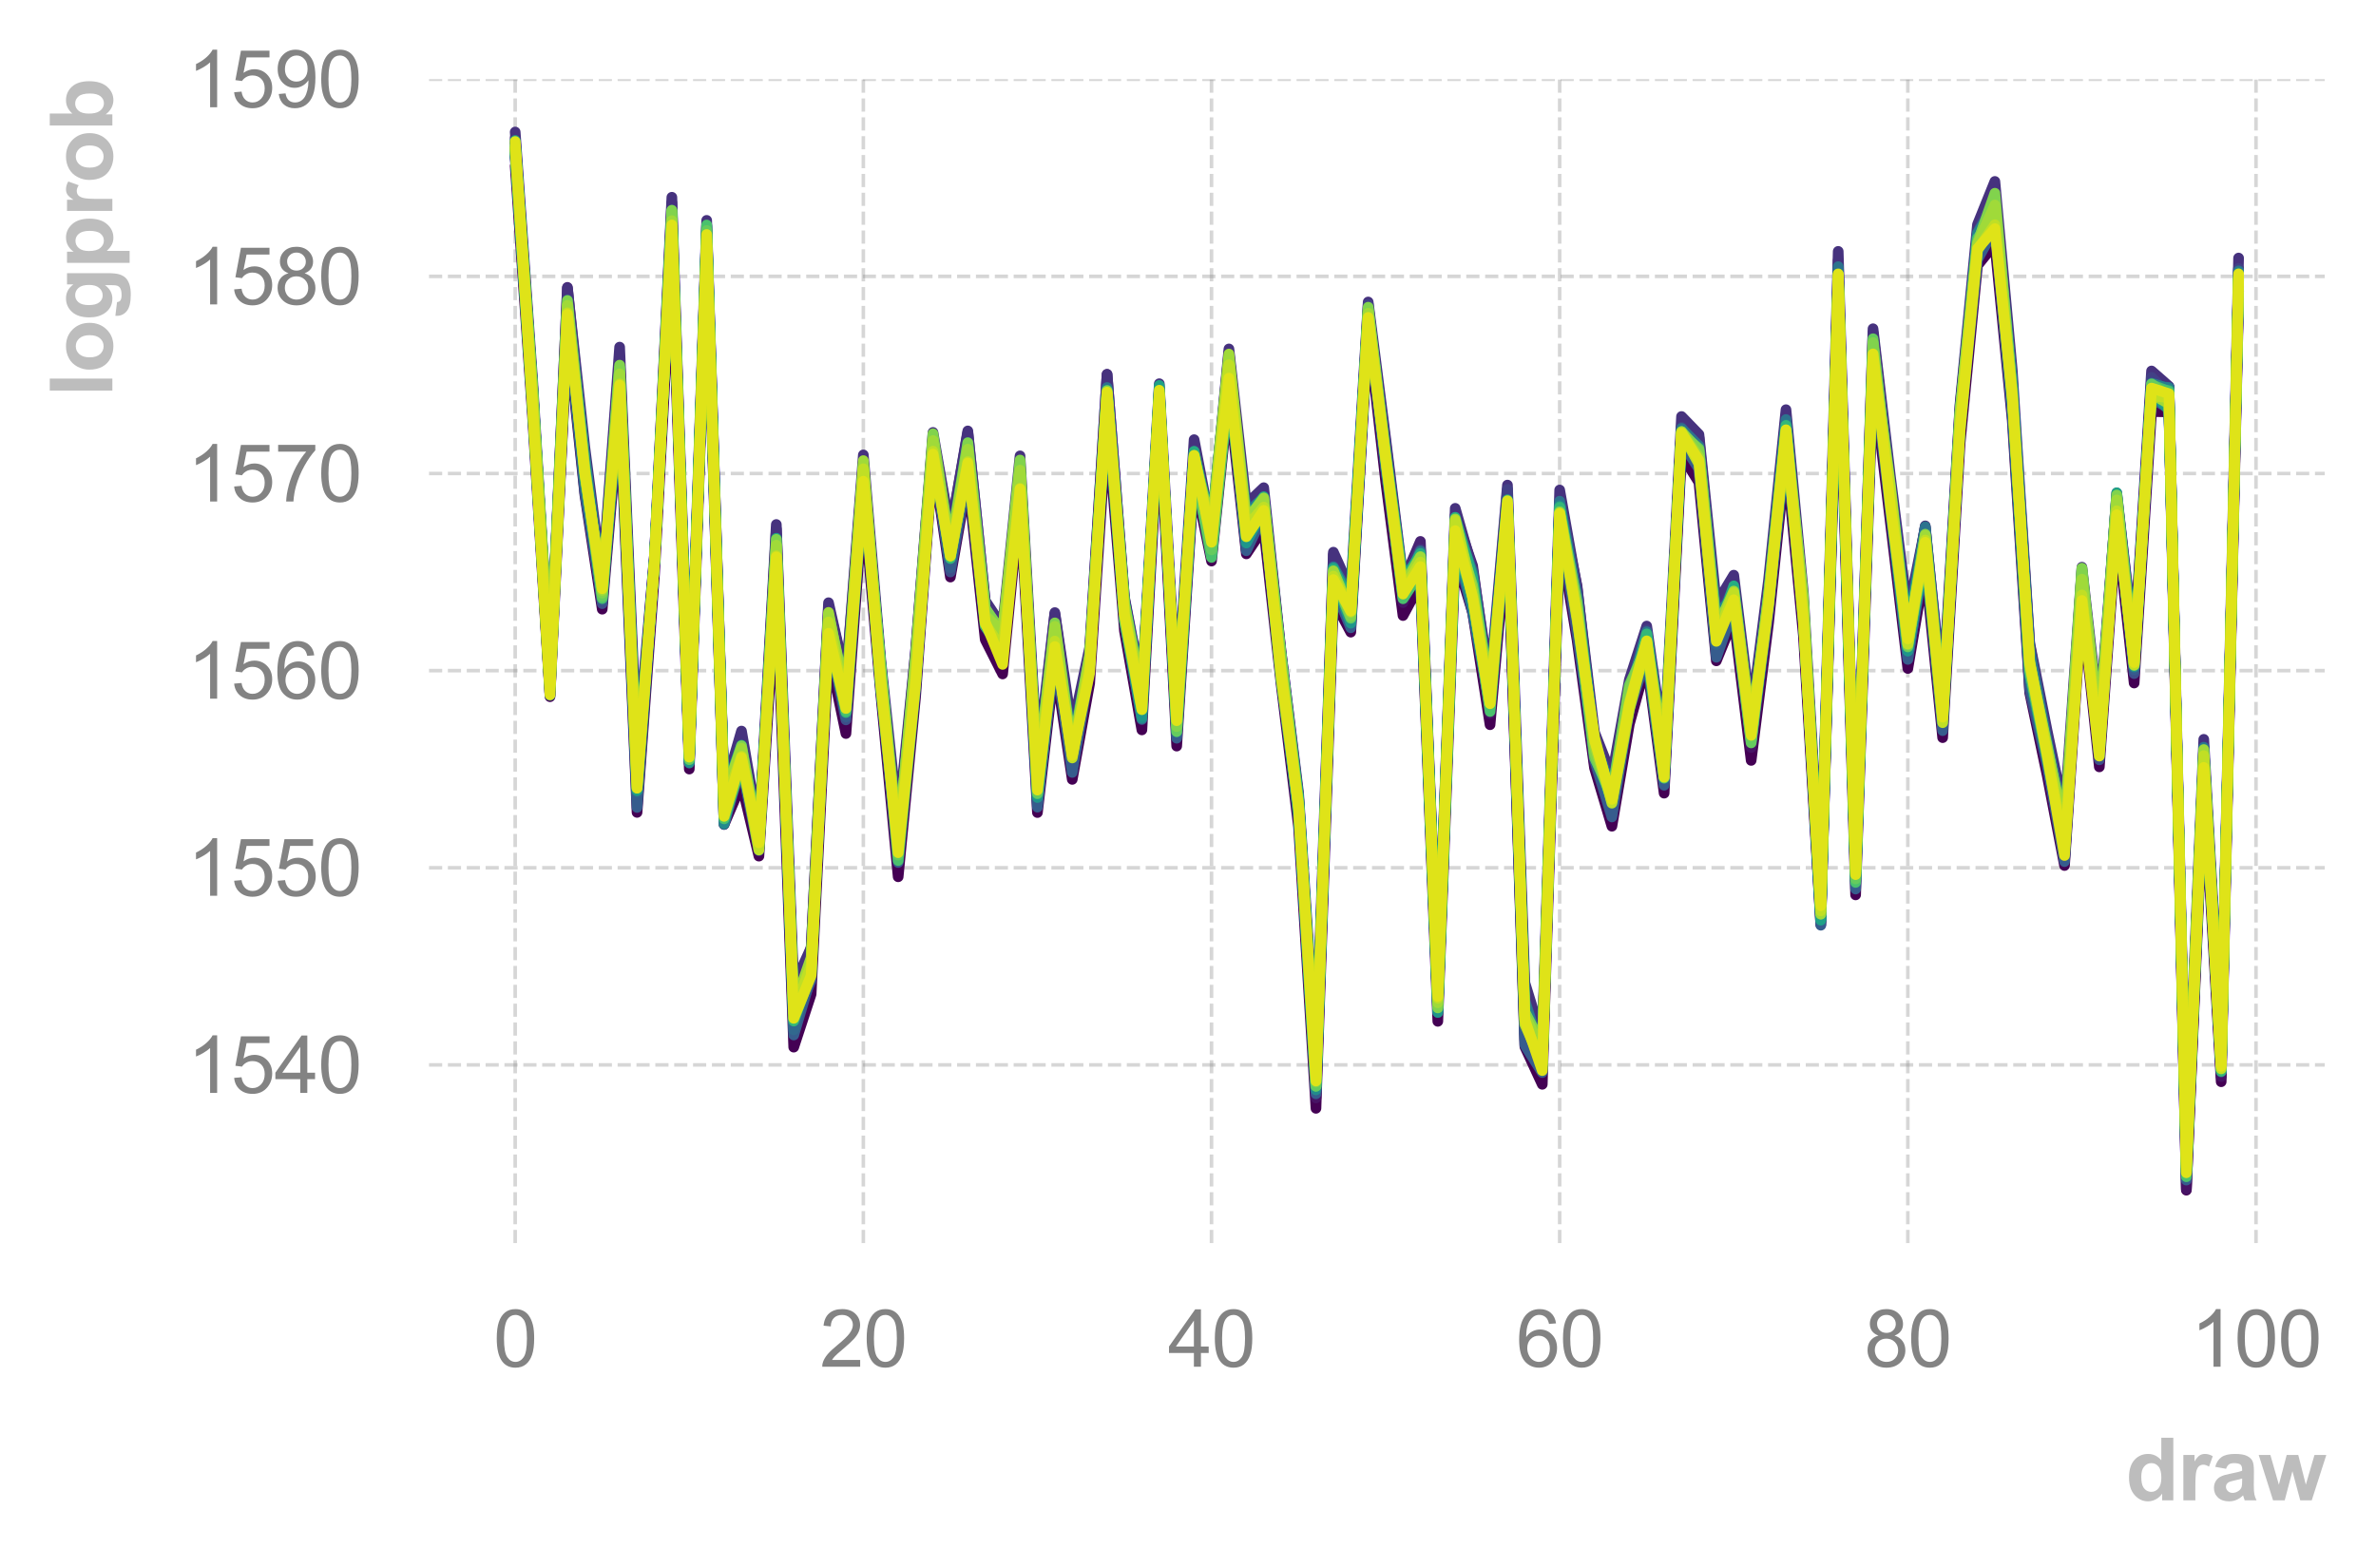 <?xml version="1.0" encoding="utf-8" standalone="no"?>
<!DOCTYPE svg PUBLIC "-//W3C//DTD SVG 1.1//EN"
  "http://www.w3.org/Graphics/SVG/1.1/DTD/svg11.dtd">
<svg xmlns:xlink="http://www.w3.org/1999/xlink" width="333.859pt" height="220.403pt" viewBox="0 0 333.859 220.403" xmlns="http://www.w3.org/2000/svg" version="1.1">
 <defs>
  <style type="text/css">*{stroke-linejoin: round; stroke-linecap: butt}</style>
 </defs>
 <g id="figure_1">
  <g id="patch_1">
   <path d="M 0 220.403 
L 333.859 220.403 
L 333.859 0 
L 0 0 
L 0 220.403 
z
" style="fill: none"/>
  </g>
  <g id="axes_1">
   <g id="patch_2">
    <path d="M 60.283 174.686 
L 326.659 174.686 
L 326.659 11.118 
L 60.283 11.118 
L 60.283 174.686 
z
" style="fill: none"/>
   </g>
   <g id="matplotlib.axis_1">
    <g id="xtick_1">
     <g id="line2d_1">
      <path d="M 72.391 174.686 
L 72.391 11.118 
" clip-path="url(#p8a587a10ed)" style="fill: none; stroke-dasharray: 1.85,0.8; stroke-dashoffset: 0; stroke: #838383; stroke-opacity: 0.33; stroke-width: 0.5"/>
     </g>
     <g id="text_1">
      <!-- 0 -->
      <g style="fill: #838383" transform="translate(69.333 192.059) scale(0.11 -0.11)">
       <defs>
        <path id="ArialMT-30" d="M 266 2259 
Q 266 3072 433 3567 
Q 600 4063 929 4331 
Q 1259 4600 1759 4600 
Q 2128 4600 2406 4451 
Q 2684 4303 2865 4023 
Q 3047 3744 3150 3342 
Q 3253 2941 3253 2259 
Q 3253 1453 3087 958 
Q 2922 463 2592 192 
Q 2263 -78 1759 -78 
Q 1097 -78 719 397 
Q 266 969 266 2259 
z
M 844 2259 
Q 844 1131 1108 757 
Q 1372 384 1759 384 
Q 2147 384 2411 759 
Q 2675 1134 2675 2259 
Q 2675 3391 2411 3762 
Q 2147 4134 1753 4134 
Q 1366 4134 1134 3806 
Q 844 3388 844 2259 
z
" transform="scale(0.016)"/>
       </defs>
       <use xlink:href="#ArialMT-30"/>
      </g>
     </g>
    </g>
    <g id="xtick_2">
     <g id="line2d_2">
      <path d="M 121.312 174.686 
L 121.312 11.118 
" clip-path="url(#p8a587a10ed)" style="fill: none; stroke-dasharray: 1.85,0.8; stroke-dashoffset: 0; stroke: #838383; stroke-opacity: 0.33; stroke-width: 0.5"/>
     </g>
     <g id="text_2">
      <!-- 20 -->
      <g style="fill: #838383" transform="translate(115.195 192.059) scale(0.11 -0.11)">
       <defs>
        <path id="ArialMT-32" d="M 3222 541 
L 3222 0 
L 194 0 
Q 188 203 259 391 
Q 375 700 629 1000 
Q 884 1300 1366 1694 
Q 2113 2306 2375 2664 
Q 2638 3022 2638 3341 
Q 2638 3675 2398 3904 
Q 2159 4134 1775 4134 
Q 1369 4134 1125 3890 
Q 881 3647 878 3216 
L 300 3275 
Q 359 3922 746 4261 
Q 1134 4600 1788 4600 
Q 2447 4600 2831 4234 
Q 3216 3869 3216 3328 
Q 3216 3053 3103 2787 
Q 2991 2522 2730 2228 
Q 2469 1934 1863 1422 
Q 1356 997 1212 845 
Q 1069 694 975 541 
L 3222 541 
z
" transform="scale(0.016)"/>
       </defs>
       <use xlink:href="#ArialMT-32"/>
       <use xlink:href="#ArialMT-30" x="55.615"/>
      </g>
     </g>
    </g>
    <g id="xtick_3">
     <g id="line2d_3">
      <path d="M 170.234 174.686 
L 170.234 11.118 
" clip-path="url(#p8a587a10ed)" style="fill: none; stroke-dasharray: 1.85,0.8; stroke-dashoffset: 0; stroke: #838383; stroke-opacity: 0.33; stroke-width: 0.5"/>
     </g>
     <g id="text_3">
      <!-- 40 -->
      <g style="fill: #838383" transform="translate(164.117 192.059) scale(0.11 -0.11)">
       <defs>
        <path id="ArialMT-34" d="M 2069 0 
L 2069 1097 
L 81 1097 
L 81 1613 
L 2172 4581 
L 2631 4581 
L 2631 1613 
L 3250 1613 
L 3250 1097 
L 2631 1097 
L 2631 0 
L 2069 0 
z
M 2069 1613 
L 2069 3678 
L 634 1613 
L 2069 1613 
z
" transform="scale(0.016)"/>
       </defs>
       <use xlink:href="#ArialMT-34"/>
       <use xlink:href="#ArialMT-30" x="55.615"/>
      </g>
     </g>
    </g>
    <g id="xtick_4">
     <g id="line2d_4">
      <path d="M 219.155 174.686 
L 219.155 11.118 
" clip-path="url(#p8a587a10ed)" style="fill: none; stroke-dasharray: 1.85,0.8; stroke-dashoffset: 0; stroke: #838383; stroke-opacity: 0.33; stroke-width: 0.5"/>
     </g>
     <g id="text_4">
      <!-- 60 -->
      <g style="fill: #838383" transform="translate(213.038 192.059) scale(0.11 -0.11)">
       <defs>
        <path id="ArialMT-36" d="M 3184 3459 
L 2625 3416 
Q 2550 3747 2413 3897 
Q 2184 4138 1850 4138 
Q 1581 4138 1378 3988 
Q 1113 3794 959 3422 
Q 806 3050 800 2363 
Q 1003 2672 1297 2822 
Q 1591 2972 1913 2972 
Q 2475 2972 2870 2558 
Q 3266 2144 3266 1488 
Q 3266 1056 3080 686 
Q 2894 316 2569 119 
Q 2244 -78 1831 -78 
Q 1128 -78 684 439 
Q 241 956 241 2144 
Q 241 3472 731 4075 
Q 1159 4600 1884 4600 
Q 2425 4600 2770 4297 
Q 3116 3994 3184 3459 
z
M 888 1484 
Q 888 1194 1011 928 
Q 1134 663 1356 523 
Q 1578 384 1822 384 
Q 2178 384 2434 671 
Q 2691 959 2691 1453 
Q 2691 1928 2437 2201 
Q 2184 2475 1800 2475 
Q 1419 2475 1153 2201 
Q 888 1928 888 1484 
z
" transform="scale(0.016)"/>
       </defs>
       <use xlink:href="#ArialMT-36"/>
       <use xlink:href="#ArialMT-30" x="55.615"/>
      </g>
     </g>
    </g>
    <g id="xtick_5">
     <g id="line2d_5">
      <path d="M 268.076 174.686 
L 268.076 11.118 
" clip-path="url(#p8a587a10ed)" style="fill: none; stroke-dasharray: 1.85,0.8; stroke-dashoffset: 0; stroke: #838383; stroke-opacity: 0.33; stroke-width: 0.5"/>
     </g>
     <g id="text_5">
      <!-- 80 -->
      <g style="fill: #838383" transform="translate(261.959 192.059) scale(0.11 -0.11)">
       <defs>
        <path id="ArialMT-38" d="M 1131 2484 
Q 781 2613 612 2850 
Q 444 3088 444 3419 
Q 444 3919 803 4259 
Q 1163 4600 1759 4600 
Q 2359 4600 2725 4251 
Q 3091 3903 3091 3403 
Q 3091 3084 2923 2848 
Q 2756 2613 2416 2484 
Q 2838 2347 3058 2040 
Q 3278 1734 3278 1309 
Q 3278 722 2862 322 
Q 2447 -78 1769 -78 
Q 1091 -78 675 323 
Q 259 725 259 1325 
Q 259 1772 486 2073 
Q 713 2375 1131 2484 
z
M 1019 3438 
Q 1019 3113 1228 2906 
Q 1438 2700 1772 2700 
Q 2097 2700 2305 2904 
Q 2513 3109 2513 3406 
Q 2513 3716 2298 3927 
Q 2084 4138 1766 4138 
Q 1444 4138 1231 3931 
Q 1019 3725 1019 3438 
z
M 838 1322 
Q 838 1081 952 856 
Q 1066 631 1291 507 
Q 1516 384 1775 384 
Q 2178 384 2440 643 
Q 2703 903 2703 1303 
Q 2703 1709 2433 1975 
Q 2163 2241 1756 2241 
Q 1359 2241 1098 1978 
Q 838 1716 838 1322 
z
" transform="scale(0.016)"/>
       </defs>
       <use xlink:href="#ArialMT-38"/>
       <use xlink:href="#ArialMT-30" x="55.615"/>
      </g>
     </g>
    </g>
    <g id="xtick_6">
     <g id="line2d_6">
      <path d="M 316.997 174.686 
L 316.997 11.118 
" clip-path="url(#p8a587a10ed)" style="fill: none; stroke-dasharray: 1.85,0.8; stroke-dashoffset: 0; stroke: #838383; stroke-opacity: 0.33; stroke-width: 0.5"/>
     </g>
     <g id="text_6">
      <!-- 100 -->
      <g style="fill: #838383" transform="translate(307.822 192.059) scale(0.11 -0.11)">
       <defs>
        <path id="ArialMT-31" d="M 2384 0 
L 1822 0 
L 1822 3584 
Q 1619 3391 1289 3197 
Q 959 3003 697 2906 
L 697 3450 
Q 1169 3672 1522 3987 
Q 1875 4303 2022 4600 
L 2384 4600 
L 2384 0 
z
" transform="scale(0.016)"/>
       </defs>
       <use xlink:href="#ArialMT-31"/>
       <use xlink:href="#ArialMT-30" x="55.615"/>
       <use xlink:href="#ArialMT-30" x="111.23"/>
      </g>
     </g>
    </g>
    <g id="text_7">
     <!-- draw -->
     <g style="fill: #bdbdbd" transform="translate(298.652 210.835) scale(0.12 -0.12)">
      <defs>
       <path id="Arial-BoldMT-64" d="M 3503 0 
L 2688 0 
L 2688 488 
Q 2484 203 2207 64 
Q 1931 -75 1650 -75 
Q 1078 -75 670 386 
Q 263 847 263 1672 
Q 263 2516 659 2955 
Q 1056 3394 1663 3394 
Q 2219 3394 2625 2931 
L 2625 4581 
L 3503 4581 
L 3503 0 
z
M 1159 1731 
Q 1159 1200 1306 963 
Q 1519 619 1900 619 
Q 2203 619 2415 876 
Q 2628 1134 2628 1647 
Q 2628 2219 2422 2470 
Q 2216 2722 1894 2722 
Q 1581 2722 1370 2473 
Q 1159 2225 1159 1731 
z
" transform="scale(0.016)"/>
       <path id="Arial-BoldMT-72" d="M 1300 0 
L 422 0 
L 422 3319 
L 1238 3319 
L 1238 2847 
Q 1447 3181 1614 3287 
Q 1781 3394 1994 3394 
Q 2294 3394 2572 3228 
L 2300 2463 
Q 2078 2606 1888 2606 
Q 1703 2606 1575 2504 
Q 1447 2403 1373 2137 
Q 1300 1872 1300 1025 
L 1300 0 
z
" transform="scale(0.016)"/>
       <path id="Arial-BoldMT-61" d="M 1116 2306 
L 319 2450 
Q 453 2931 781 3162 
Q 1109 3394 1756 3394 
Q 2344 3394 2631 3255 
Q 2919 3116 3036 2902 
Q 3153 2688 3153 2116 
L 3144 1091 
Q 3144 653 3186 445 
Q 3228 238 3344 0 
L 2475 0 
Q 2441 88 2391 259 
Q 2369 338 2359 363 
Q 2134 144 1878 34 
Q 1622 -75 1331 -75 
Q 819 -75 523 203 
Q 228 481 228 906 
Q 228 1188 362 1408 
Q 497 1628 739 1745 
Q 981 1863 1438 1950 
Q 2053 2066 2291 2166 
L 2291 2253 
Q 2291 2506 2166 2614 
Q 2041 2722 1694 2722 
Q 1459 2722 1328 2630 
Q 1197 2538 1116 2306 
z
M 2291 1594 
Q 2122 1538 1756 1459 
Q 1391 1381 1278 1306 
Q 1106 1184 1106 997 
Q 1106 813 1243 678 
Q 1381 544 1594 544 
Q 1831 544 2047 700 
Q 2206 819 2256 991 
Q 2291 1103 2291 1419 
L 2291 1594 
z
" transform="scale(0.016)"/>
       <path id="Arial-BoldMT-77" d="M 1078 0 
L 28 3319 
L 881 3319 
L 1503 1144 
L 2075 3319 
L 2922 3319 
L 3475 1144 
L 4109 3319 
L 4975 3319 
L 3909 0 
L 3066 0 
L 2494 2134 
L 1931 0 
L 1078 0 
z
" transform="scale(0.016)"/>
      </defs>
      <use xlink:href="#Arial-BoldMT-64"/>
      <use xlink:href="#Arial-BoldMT-72" x="61.084"/>
      <use xlink:href="#Arial-BoldMT-61" x="100"/>
      <use xlink:href="#Arial-BoldMT-77" x="155.615"/>
     </g>
    </g>
   </g>
   <g id="matplotlib.axis_2">
    <g id="ytick_1">
     <g id="line2d_7">
      <path d="M 60.283 149.646 
L 326.659 149.646 
" clip-path="url(#p8a587a10ed)" style="fill: none; stroke-dasharray: 1.85,0.8; stroke-dashoffset: 0; stroke: #838383; stroke-opacity: 0.33; stroke-width: 0.5"/>
     </g>
     <g id="text_8">
      <!-- 1540 -->
      <g style="fill: #838383" transform="translate(26.315 153.583) scale(0.11 -0.11)">
       <defs>
        <path id="ArialMT-35" d="M 266 1200 
L 856 1250 
Q 922 819 1161 601 
Q 1400 384 1738 384 
Q 2144 384 2425 690 
Q 2706 997 2706 1503 
Q 2706 1984 2436 2262 
Q 2166 2541 1728 2541 
Q 1456 2541 1237 2417 
Q 1019 2294 894 2097 
L 366 2166 
L 809 4519 
L 3088 4519 
L 3088 3981 
L 1259 3981 
L 1013 2750 
Q 1425 3038 1878 3038 
Q 2478 3038 2890 2622 
Q 3303 2206 3303 1553 
Q 3303 931 2941 478 
Q 2500 -78 1738 -78 
Q 1113 -78 717 272 
Q 322 622 266 1200 
z
" transform="scale(0.016)"/>
       </defs>
       <use xlink:href="#ArialMT-31"/>
       <use xlink:href="#ArialMT-35" x="55.615"/>
       <use xlink:href="#ArialMT-34" x="111.23"/>
       <use xlink:href="#ArialMT-30" x="166.846"/>
      </g>
     </g>
    </g>
    <g id="ytick_2">
     <g id="line2d_8">
      <path d="M 60.283 121.944 
L 326.659 121.944 
" clip-path="url(#p8a587a10ed)" style="fill: none; stroke-dasharray: 1.85,0.8; stroke-dashoffset: 0; stroke: #838383; stroke-opacity: 0.33; stroke-width: 0.5"/>
     </g>
     <g id="text_9">
      <!-- 1550 -->
      <g style="fill: #838383" transform="translate(26.315 125.881) scale(0.11 -0.11)">
       <use xlink:href="#ArialMT-31"/>
       <use xlink:href="#ArialMT-35" x="55.615"/>
       <use xlink:href="#ArialMT-35" x="111.23"/>
       <use xlink:href="#ArialMT-30" x="166.846"/>
      </g>
     </g>
    </g>
    <g id="ytick_3">
     <g id="line2d_9">
      <path d="M 60.283 94.242 
L 326.659 94.242 
" clip-path="url(#p8a587a10ed)" style="fill: none; stroke-dasharray: 1.85,0.8; stroke-dashoffset: 0; stroke: #838383; stroke-opacity: 0.33; stroke-width: 0.5"/>
     </g>
     <g id="text_10">
      <!-- 1560 -->
      <g style="fill: #838383" transform="translate(26.315 98.179) scale(0.11 -0.11)">
       <use xlink:href="#ArialMT-31"/>
       <use xlink:href="#ArialMT-35" x="55.615"/>
       <use xlink:href="#ArialMT-36" x="111.23"/>
       <use xlink:href="#ArialMT-30" x="166.846"/>
      </g>
     </g>
    </g>
    <g id="ytick_4">
     <g id="line2d_10">
      <path d="M 60.283 66.54 
L 326.659 66.54 
" clip-path="url(#p8a587a10ed)" style="fill: none; stroke-dasharray: 1.85,0.8; stroke-dashoffset: 0; stroke: #838383; stroke-opacity: 0.33; stroke-width: 0.5"/>
     </g>
     <g id="text_11">
      <!-- 1570 -->
      <g style="fill: #838383" transform="translate(26.315 70.477) scale(0.11 -0.11)">
       <defs>
        <path id="ArialMT-37" d="M 303 3981 
L 303 4522 
L 3269 4522 
L 3269 4084 
Q 2831 3619 2401 2847 
Q 1972 2075 1738 1259 
Q 1569 684 1522 0 
L 944 0 
Q 953 541 1156 1306 
Q 1359 2072 1739 2783 
Q 2119 3494 2547 3981 
L 303 3981 
z
" transform="scale(0.016)"/>
       </defs>
       <use xlink:href="#ArialMT-31"/>
       <use xlink:href="#ArialMT-35" x="55.615"/>
       <use xlink:href="#ArialMT-37" x="111.23"/>
       <use xlink:href="#ArialMT-30" x="166.846"/>
      </g>
     </g>
    </g>
    <g id="ytick_5">
     <g id="line2d_11">
      <path d="M 60.283 38.839 
L 326.659 38.839 
" clip-path="url(#p8a587a10ed)" style="fill: none; stroke-dasharray: 1.85,0.8; stroke-dashoffset: 0; stroke: #838383; stroke-opacity: 0.33; stroke-width: 0.5"/>
     </g>
     <g id="text_12">
      <!-- 1580 -->
      <g style="fill: #838383" transform="translate(26.315 42.775) scale(0.11 -0.11)">
       <use xlink:href="#ArialMT-31"/>
       <use xlink:href="#ArialMT-35" x="55.615"/>
       <use xlink:href="#ArialMT-38" x="111.23"/>
       <use xlink:href="#ArialMT-30" x="166.846"/>
      </g>
     </g>
    </g>
    <g id="ytick_6">
     <g id="line2d_12">
      <path d="M 60.283 11.137 
L 326.659 11.137 
" clip-path="url(#p8a587a10ed)" style="fill: none; stroke-dasharray: 1.85,0.8; stroke-dashoffset: 0; stroke: #838383; stroke-opacity: 0.33; stroke-width: 0.5"/>
     </g>
     <g id="text_13">
      <!-- 1590 -->
      <g style="fill: #838383" transform="translate(26.315 15.074) scale(0.11 -0.11)">
       <defs>
        <path id="ArialMT-39" d="M 350 1059 
L 891 1109 
Q 959 728 1153 556 
Q 1347 384 1650 384 
Q 1909 384 2104 503 
Q 2300 622 2425 820 
Q 2550 1019 2634 1356 
Q 2719 1694 2719 2044 
Q 2719 2081 2716 2156 
Q 2547 1888 2255 1720 
Q 1963 1553 1622 1553 
Q 1053 1553 659 1965 
Q 266 2378 266 3053 
Q 266 3750 677 4175 
Q 1088 4600 1706 4600 
Q 2153 4600 2523 4359 
Q 2894 4119 3086 3673 
Q 3278 3228 3278 2384 
Q 3278 1506 3087 986 
Q 2897 466 2520 194 
Q 2144 -78 1638 -78 
Q 1100 -78 759 220 
Q 419 519 350 1059 
z
M 2653 3081 
Q 2653 3566 2395 3850 
Q 2138 4134 1775 4134 
Q 1400 4134 1122 3828 
Q 844 3522 844 3034 
Q 844 2597 1108 2323 
Q 1372 2050 1759 2050 
Q 2150 2050 2401 2323 
Q 2653 2597 2653 3081 
z
" transform="scale(0.016)"/>
       </defs>
       <use xlink:href="#ArialMT-31"/>
       <use xlink:href="#ArialMT-35" x="55.615"/>
       <use xlink:href="#ArialMT-39" x="111.23"/>
       <use xlink:href="#ArialMT-30" x="166.846"/>
      </g>
     </g>
    </g>
    <g id="text_14">
     <!-- logprob -->
     <g style="fill: #bdbdbd" transform="translate(15.789 55.77) rotate(-90) scale(0.12 -0.12)">
      <defs>
       <path id="Arial-BoldMT-6c" d="M 459 0 
L 459 4581 
L 1338 4581 
L 1338 0 
L 459 0 
z
" transform="scale(0.016)"/>
       <path id="Arial-BoldMT-6f" d="M 256 1706 
Q 256 2144 472 2553 
Q 688 2963 1083 3178 
Q 1478 3394 1966 3394 
Q 2719 3394 3200 2905 
Q 3681 2416 3681 1669 
Q 3681 916 3195 420 
Q 2709 -75 1972 -75 
Q 1516 -75 1102 131 
Q 688 338 472 736 
Q 256 1134 256 1706 
z
M 1156 1659 
Q 1156 1166 1390 903 
Q 1625 641 1969 641 
Q 2313 641 2545 903 
Q 2778 1166 2778 1666 
Q 2778 2153 2545 2415 
Q 2313 2678 1969 2678 
Q 1625 2678 1390 2415 
Q 1156 2153 1156 1659 
z
" transform="scale(0.016)"/>
       <path id="Arial-BoldMT-67" d="M 378 -219 
L 1381 -341 
Q 1406 -516 1497 -581 
Q 1622 -675 1891 -675 
Q 2234 -675 2406 -572 
Q 2522 -503 2581 -350 
Q 2622 -241 2622 53 
L 2622 538 
Q 2228 0 1628 0 
Q 959 0 569 566 
Q 263 1013 263 1678 
Q 263 2513 664 2953 
Q 1066 3394 1663 3394 
Q 2278 3394 2678 2853 
L 2678 3319 
L 3500 3319 
L 3500 341 
Q 3500 -247 3403 -537 
Q 3306 -828 3131 -993 
Q 2956 -1159 2664 -1253 
Q 2372 -1347 1925 -1347 
Q 1081 -1347 728 -1058 
Q 375 -769 375 -325 
Q 375 -281 378 -219 
z
M 1163 1728 
Q 1163 1200 1367 954 
Q 1572 709 1872 709 
Q 2194 709 2416 961 
Q 2638 1213 2638 1706 
Q 2638 2222 2425 2472 
Q 2213 2722 1888 2722 
Q 1572 2722 1367 2476 
Q 1163 2231 1163 1728 
z
" transform="scale(0.016)"/>
       <path id="Arial-BoldMT-70" d="M 434 3319 
L 1253 3319 
L 1253 2831 
Q 1413 3081 1684 3237 
Q 1956 3394 2288 3394 
Q 2866 3394 3269 2941 
Q 3672 2488 3672 1678 
Q 3672 847 3265 386 
Q 2859 -75 2281 -75 
Q 2006 -75 1782 34 
Q 1559 144 1313 409 
L 1313 -1263 
L 434 -1263 
L 434 3319 
z
M 1303 1716 
Q 1303 1156 1525 889 
Q 1747 622 2066 622 
Q 2372 622 2575 867 
Q 2778 1113 2778 1672 
Q 2778 2194 2568 2447 
Q 2359 2700 2050 2700 
Q 1728 2700 1515 2451 
Q 1303 2203 1303 1716 
z
" transform="scale(0.016)"/>
       <path id="Arial-BoldMT-62" d="M 422 0 
L 422 4581 
L 1300 4581 
L 1300 2931 
Q 1706 3394 2263 3394 
Q 2869 3394 3266 2955 
Q 3663 2516 3663 1694 
Q 3663 844 3258 384 
Q 2853 -75 2275 -75 
Q 1991 -75 1714 67 
Q 1438 209 1238 488 
L 1238 0 
L 422 0 
z
M 1294 1731 
Q 1294 1216 1456 969 
Q 1684 619 2063 619 
Q 2353 619 2558 867 
Q 2763 1116 2763 1650 
Q 2763 2219 2556 2470 
Q 2350 2722 2028 2722 
Q 1713 2722 1503 2476 
Q 1294 2231 1294 1731 
z
" transform="scale(0.016)"/>
      </defs>
      <use xlink:href="#Arial-BoldMT-6c"/>
      <use xlink:href="#Arial-BoldMT-6f" x="27.783"/>
      <use xlink:href="#Arial-BoldMT-67" x="88.867"/>
      <use xlink:href="#Arial-BoldMT-70" x="149.951"/>
      <use xlink:href="#Arial-BoldMT-72" x="211.035"/>
      <use xlink:href="#Arial-BoldMT-6f" x="249.951"/>
      <use xlink:href="#Arial-BoldMT-62" x="311.035"/>
     </g>
    </g>
   </g>
   <g id="line2d_13">
    <path d="M 72.391 23.325 
L 74.837 58.657 
L 77.283 97.903 
L 79.729 46.321 
L 82.175 69.527 
L 84.621 85.606 
L 87.067 57.154 
L 89.514 114.161 
L 91.96 80.815 
L 94.406 35.201 
L 96.852 108.072 
L 99.298 36.028 
L 101.744 115.85 
L 104.19 110.14 
L 106.636 120.309 
L 109.082 81.908 
L 111.528 147.151 
L 113.974 139.699 
L 116.42 91.435 
L 118.866 103.079 
L 121.312 69.853 
L 123.758 97.502 
L 126.204 123.209 
L 128.651 97.874 
L 131.097 64.267 
L 133.543 81.091 
L 135.989 67.195 
L 138.435 89.868 
L 140.881 94.708 
L 143.327 70.153 
L 145.773 114.184 
L 148.219 93.092 
L 150.665 109.523 
L 153.111 96.014 
L 155.557 59.07 
L 158.003 88.678 
L 160.449 102.57 
L 162.895 58.248 
L 165.341 104.846 
L 167.788 67.095 
L 170.234 78.844 
L 172.68 55.44 
L 175.126 77.833 
L 177.572 74.166 
L 180.018 96.202 
L 182.464 116.213 
L 184.91 155.747 
L 187.356 84.285 
L 189.802 88.83 
L 192.248 46.115 
L 194.694 67.547 
L 197.14 86.499 
L 199.586 81.966 
L 202.032 143.522 
L 204.478 77.978 
L 206.925 86.105 
L 209.371 101.841 
L 211.817 74.489 
L 214.263 147.087 
L 216.709 152.372 
L 219.155 75.269 
L 221.601 89.929 
L 224.047 107.906 
L 226.493 116.105 
L 228.939 101.772 
L 231.385 92.953 
L 233.831 111.46 
L 236.277 63.873 
L 238.723 67.769 
L 241.169 92.864 
L 243.615 86.867 
L 246.061 106.857 
L 248.508 87.507 
L 250.954 64.013 
L 253.4 89.293 
L 255.846 129.907 
L 258.292 43.29 
L 260.738 125.752 
L 263.184 53.021 
L 265.63 73.448 
L 268.076 93.936 
L 270.522 79.543 
L 272.968 103.657 
L 275.414 62.354 
L 277.86 37.293 
L 280.306 34.251 
L 282.752 59.075 
L 285.198 97.346 
L 287.645 108.913 
L 290.091 121.625 
L 292.537 84.782 
L 294.983 107.766 
L 297.429 73.766 
L 299.875 95.981 
L 302.321 57.833 
L 304.767 57.88 
L 307.213 167.251 
L 309.659 109.748 
L 312.105 152.011 
L 314.551 41.969 
" clip-path="url(#p8a587a10ed)" style="fill: none; stroke: #440154; stroke-width: 1.5; stroke-linecap: round"/>
   </g>
   <g id="line2d_14">
    <path d="M 72.391 22.072 
L 74.837 57.271 
L 77.283 97.609 
L 79.729 43.304 
L 82.175 68.255 
L 84.621 83.747 
L 87.067 55.092 
L 89.514 112.189 
L 91.96 78.927 
L 94.406 32.898 
L 96.852 107.268 
L 99.298 34.402 
L 101.744 113.797 
L 104.19 107.619 
L 106.636 119.191 
L 109.082 78.705 
L 111.528 145.363 
L 113.974 136.461 
L 116.42 88.834 
L 118.866 99.58 
L 121.312 68.29 
L 123.758 96.901 
L 126.204 121.089 
L 128.651 95.032 
L 131.097 63.342 
L 133.543 78.164 
L 135.989 64.52 
L 138.435 87.379 
L 140.881 92.922 
L 143.327 68.427 
L 145.773 112.206 
L 148.219 90.276 
L 150.665 107.607 
L 153.111 94.251 
L 155.557 56.086 
L 158.003 86.897 
L 160.449 100.255 
L 162.895 57.717 
L 165.341 103.336 
L 167.788 66.28 
L 170.234 77.067 
L 172.68 53.243 
L 175.126 77.244 
L 177.572 72.422 
L 180.018 94.317 
L 182.464 114.304 
L 184.91 154.292 
L 187.356 81.622 
L 189.802 87.61 
L 192.248 45.337 
L 194.694 65.297 
L 197.14 84.678 
L 199.586 78.841 
L 202.032 141.6 
L 204.478 76.084 
L 206.925 82.986 
L 209.371 100.264 
L 211.817 74.212 
L 214.263 145.362 
L 216.709 150.421 
L 219.155 74.166 
L 221.601 86.704 
L 224.047 107.426 
L 226.493 114.39 
L 228.939 99.77 
L 231.385 92.335 
L 233.831 110.26 
L 236.277 62.783 
L 238.723 64.96 
L 241.169 91.41 
L 243.615 85.3 
L 246.061 105.044 
L 248.508 86.405 
L 250.954 62.337 
L 253.4 87.861 
L 255.846 129.504 
L 258.292 40.999 
L 260.738 123.786 
L 263.184 50.447 
L 265.63 71.803 
L 268.076 91.919 
L 270.522 76.801 
L 272.968 101.736 
L 275.414 60.237 
L 277.86 35.767 
L 280.306 32.543 
L 282.752 57.424 
L 285.198 94.463 
L 287.645 107.96 
L 290.091 120.847 
L 292.537 82.757 
L 294.983 106.243 
L 297.429 72.036 
L 299.875 93.836 
L 302.321 56.253 
L 304.767 56.381 
L 307.213 167.118 
L 309.659 107.935 
L 312.105 151.288 
L 314.551 40.894 
" clip-path="url(#p8a587a10ed)" style="fill: none; stroke: #471365; stroke-width: 1.5; stroke-linecap: round"/>
   </g>
   <g id="line2d_15">
    <path d="M 72.391 19.407 
L 74.837 54.155 
L 77.283 95.503 
L 79.729 40.386 
L 82.175 64.684 
L 84.621 81.714 
L 87.067 50.299 
L 89.514 107.529 
L 91.96 78.128 
L 94.406 28.5 
L 96.852 104.615 
L 99.298 31.65 
L 101.744 110.871 
L 104.19 103.754 
L 106.636 117.739 
L 109.082 74.342 
L 111.528 140.838 
L 113.974 133.162 
L 116.42 85.172 
L 118.866 95.509 
L 121.312 64.945 
L 123.758 94.561 
L 126.204 117.122 
L 128.651 91.576 
L 131.097 61.373 
L 133.543 74.942 
L 135.989 60.748 
L 138.435 84.49 
L 140.881 89.464 
L 143.327 65.222 
L 145.773 108.475 
L 148.219 86.252 
L 150.665 103.747 
L 153.111 91.594 
L 155.557 52.597 
L 158.003 84.091 
L 160.449 97.202 
L 162.895 55.065 
L 165.341 100.018 
L 167.788 63.259 
L 170.234 74.641 
L 172.68 49.491 
L 175.126 73.474 
L 177.572 69.354 
L 180.018 91.731 
L 182.464 111.927 
L 184.91 150.544 
L 187.356 77.961 
L 189.802 84.511 
L 192.248 43.584 
L 194.694 62.06 
L 197.14 81.838 
L 199.586 76.083 
L 202.032 138.489 
L 204.478 72.41 
L 206.925 79.518 
L 209.371 97.355 
L 211.817 70.589 
L 214.263 140.481 
L 216.709 147.197 
L 219.155 70.581 
L 221.601 82.369 
L 224.047 104.35 
L 226.493 110.612 
L 228.939 96.371 
L 231.385 89.513 
L 233.831 106.675 
L 236.277 59.986 
L 238.723 61.482 
L 241.169 87.053 
L 243.615 82.06 
L 246.061 101.798 
L 248.508 83.06 
L 250.954 58.477 
L 253.4 84.622 
L 255.846 127 
L 258.292 36.631 
L 260.738 121.55 
L 263.184 46.753 
L 265.63 67.977 
L 268.076 88.271 
L 270.522 73.901 
L 272.968 98.638 
L 275.414 57.051 
L 277.86 32.838 
L 280.306 27.97 
L 282.752 53.77 
L 285.198 90.541 
L 287.645 104.172 
L 290.091 116.466 
L 292.537 80.147 
L 294.983 102.434 
L 297.429 69.285 
L 299.875 90.888 
L 302.321 53.529 
L 304.767 54.398 
L 307.213 164.219 
L 309.659 105.012 
L 312.105 148.817 
L 314.551 37.873 
" clip-path="url(#p8a587a10ed)" style="fill: none; stroke: #482374; stroke-width: 1.5; stroke-linecap: round"/>
   </g>
   <g id="line2d_16">
    <path d="M 72.391 18.553 
L 74.837 53.378 
L 77.283 94.661 
L 79.729 40.496 
L 82.175 62.864 
L 84.621 81.667 
L 87.067 48.78 
L 89.514 105.87 
L 91.96 78.104 
L 94.406 27.721 
L 96.852 103.678 
L 99.298 30.969 
L 101.744 111.222 
L 104.19 102.735 
L 106.636 116.917 
L 109.082 73.709 
L 111.528 138.553 
L 113.974 133.182 
L 116.42 84.699 
L 118.866 95.561 
L 121.312 63.928 
L 123.758 92.752 
L 126.204 115.689 
L 128.651 91.438 
L 131.097 60.77 
L 133.543 74.764 
L 135.989 60.558 
L 138.435 84.423 
L 140.881 88.088 
L 143.327 64.062 
L 145.773 107.067 
L 148.219 86.086 
L 150.665 102.54 
L 153.111 90.99 
L 155.557 52.624 
L 158.003 83.925 
L 160.449 96.655 
L 162.895 53.922 
L 165.341 98.893 
L 167.788 61.786 
L 170.234 74.567 
L 172.68 49.036 
L 175.126 70.863 
L 177.572 68.536 
L 180.018 91.739 
L 182.464 111.404 
L 184.91 148.833 
L 187.356 77.597 
L 189.802 83.009 
L 192.248 42.439 
L 194.694 61.523 
L 197.14 81.253 
L 199.586 77.192 
L 202.032 138.254 
L 204.478 71.436 
L 206.925 80.044 
L 209.371 96.04 
L 211.817 68.168 
L 214.263 138.121 
L 216.709 146.109 
L 219.155 68.859 
L 221.601 82.623 
L 224.047 102.902 
L 226.493 109.127 
L 228.939 95.546 
L 231.385 87.98 
L 233.831 104.947 
L 236.277 58.532 
L 238.723 61.055 
L 241.169 84.871 
L 243.615 80.827 
L 246.061 100.667 
L 248.508 81.487 
L 250.954 57.574 
L 253.4 83.349 
L 255.846 125.321 
L 258.292 35.326 
L 260.738 121.134 
L 263.184 46.2 
L 265.63 66.965 
L 268.076 86.313 
L 270.522 74.094 
L 272.968 97.744 
L 275.414 56.726 
L 277.86 31.569 
L 280.306 25.498 
L 282.752 52.054 
L 285.198 90.344 
L 287.645 102.677 
L 290.091 114.37 
L 292.537 79.708 
L 294.983 101.329 
L 297.429 69.608 
L 299.875 90.952 
L 302.321 52.134 
L 304.767 54.286 
L 307.213 161.896 
L 309.659 103.899 
L 312.105 147.57 
L 314.551 36.263 
" clip-path="url(#p8a587a10ed)" style="fill: none; stroke: #46327e; stroke-width: 1.5; stroke-linecap: round"/>
   </g>
   <g id="line2d_17">
    <path d="M 72.391 19.982 
L 74.837 55.779 
L 77.283 95.848 
L 79.729 43.444 
L 82.175 64.643 
L 84.621 83.397 
L 87.067 51.665 
L 89.514 108.303 
L 91.96 78.429 
L 94.406 30.207 
L 96.852 105.49 
L 99.298 32.457 
L 101.744 114.275 
L 104.19 104.8 
L 106.636 117.433 
L 109.082 76.486 
L 111.528 140.006 
L 113.974 135.759 
L 116.42 87.354 
L 118.866 99.09 
L 121.312 65.676 
L 123.758 93.188 
L 126.204 117.944 
L 128.651 94.559 
L 131.097 62.07 
L 133.543 77.499 
L 135.989 63.875 
L 138.435 86.49 
L 140.881 89.467 
L 143.327 65.718 
L 145.773 109.369 
L 148.219 89.38 
L 150.665 104.582 
L 153.111 92.18 
L 155.557 55.377 
L 158.003 85.771 
L 160.449 98.969 
L 162.895 54.65 
L 165.341 100.841 
L 167.788 63.335 
L 170.234 76.528 
L 172.68 52.041 
L 175.126 72.197 
L 177.572 70.063 
L 180.018 94.146 
L 182.464 112.533 
L 184.91 150.607 
L 187.356 80.52 
L 189.802 84.763 
L 192.248 42.775 
L 194.694 63.63 
L 197.14 82.151 
L 199.586 80.408 
L 202.032 140.432 
L 204.478 73.89 
L 206.925 83.757 
L 209.371 97.298 
L 211.817 68.769 
L 214.263 141.225 
L 216.709 147.565 
L 219.155 70.605 
L 221.601 86.555 
L 224.047 104.07 
L 226.493 110.696 
L 228.939 97.552 
L 231.385 88.527 
L 233.831 106.838 
L 236.277 60.045 
L 238.723 63.533 
L 241.169 86.997 
L 243.615 82.746 
L 246.061 102.142 
L 248.508 82.881 
L 250.954 59.935 
L 253.4 85.056 
L 255.846 126.379 
L 258.292 38.136 
L 260.738 122.125 
L 263.184 48.568 
L 265.63 69.372 
L 268.076 88.609 
L 270.522 76.277 
L 272.968 99.987 
L 275.414 58.886 
L 277.86 32.694 
L 280.306 27.559 
L 282.752 53.412 
L 285.198 94.01 
L 287.645 105.073 
L 290.091 116.833 
L 292.537 81.115 
L 294.983 104.046 
L 297.429 71.34 
L 299.875 93.193 
L 302.321 53.029 
L 304.767 55.556 
L 307.213 162.602 
L 309.659 105.857 
L 312.105 148.355 
L 314.551 37.719 
" clip-path="url(#p8a587a10ed)" style="fill: none; stroke: #424086; stroke-width: 1.5; stroke-linecap: round"/>
   </g>
   <g id="line2d_18">
    <path d="M 72.391 21.597 
L 74.837 57.923 
L 77.283 97.085 
L 79.729 45.94 
L 82.175 67.949 
L 84.621 84.832 
L 87.067 55.21 
L 89.514 111.975 
L 91.96 79.074 
L 94.406 32.551 
L 96.852 106.859 
L 99.298 34.668 
L 101.744 115.86 
L 104.19 107.199 
L 106.636 119.151 
L 109.082 78.911 
L 111.528 143.253 
L 113.974 137.835 
L 116.42 89.287 
L 118.866 101.162 
L 121.312 67.912 
L 123.758 95.085 
L 126.204 120.787 
L 128.651 96.926 
L 131.097 63.503 
L 133.543 80.377 
L 135.989 66.27 
L 138.435 87.986 
L 140.881 91.957 
L 143.327 67.441 
L 145.773 112.907 
L 148.219 91.951 
L 150.665 107.74 
L 153.111 93.675 
L 155.557 57.206 
L 158.003 87.187 
L 160.449 101.117 
L 162.895 55.201 
L 165.341 103.446 
L 167.788 65.652 
L 170.234 77.687 
L 172.68 54.134 
L 175.126 76.097 
L 177.572 72.243 
L 180.018 95.608 
L 182.464 114.455 
L 184.91 153.488 
L 187.356 82.835 
L 189.802 87.668 
L 192.248 44.358 
L 194.694 65.683 
L 197.14 82.949 
L 199.586 81.33 
L 202.032 142.277 
L 204.478 76.163 
L 206.925 86.136 
L 209.371 99.247 
L 211.817 71.032 
L 214.263 146.157 
L 216.709 149.78 
L 219.155 73.458 
L 221.601 89.024 
L 224.047 106.097 
L 226.493 113.724 
L 228.939 99.55 
L 231.385 90.758 
L 233.831 109.853 
L 236.277 62.157 
L 238.723 65.9 
L 241.169 90.77 
L 243.615 85.146 
L 246.061 104.028 
L 248.508 85.036 
L 250.954 62.414 
L 253.4 86.893 
L 255.846 129.099 
L 258.292 41.44 
L 260.738 123.857 
L 263.184 51.218 
L 265.63 71.706 
L 268.076 92.362 
L 270.522 77.98 
L 272.968 102.208 
L 275.414 60.443 
L 277.86 35.129 
L 280.306 31.12 
L 282.752 56.718 
L 285.198 96.98 
L 287.645 107.476 
L 290.091 120.465 
L 292.537 82.732 
L 294.983 106.777 
L 297.429 71.204 
L 299.875 94.662 
L 302.321 55.224 
L 304.767 57.305 
L 307.213 164.738 
L 309.659 108.528 
L 312.105 149.826 
L 314.551 40.294 
" clip-path="url(#p8a587a10ed)" style="fill: none; stroke: #3d4e8a; stroke-width: 1.5; stroke-linecap: round"/>
   </g>
   <g id="line2d_19">
    <path d="M 72.391 21.969 
L 74.837 57.287 
L 77.283 96.425 
L 79.729 44.917 
L 82.175 69.244 
L 84.621 84.338 
L 87.067 55.804 
L 89.514 113.467 
L 91.96 78.908 
L 94.406 32.401 
L 96.852 106.709 
L 99.298 34.886 
L 101.744 113.968 
L 104.19 107.567 
L 106.636 119.528 
L 109.082 78.345 
L 111.528 145.447 
L 113.974 137.25 
L 116.42 88.532 
L 118.866 100.743 
L 121.312 68.065 
L 123.758 96.295 
L 126.204 121.2 
L 128.651 95.442 
L 131.097 63.503 
L 133.543 79.786 
L 135.989 65.602 
L 138.435 87.587 
L 140.881 92.629 
L 143.327 67.977 
L 145.773 113.427 
L 148.219 91.001 
L 150.665 108.547 
L 153.111 94.056 
L 155.557 56.399 
L 158.003 86.701 
L 160.449 99.597 
L 162.895 55.589 
L 165.341 103.737 
L 167.788 66.235 
L 170.234 76.299 
L 172.68 53.233 
L 175.126 77.395 
L 177.572 72.179 
L 180.018 94.158 
L 182.464 114.459 
L 184.91 153.714 
L 187.356 82.411 
L 189.802 88.221 
L 192.248 44.971 
L 194.694 65.664 
L 197.14 83.167 
L 199.586 79.443 
L 202.032 141.771 
L 204.478 75.749 
L 206.925 84.231 
L 209.371 99.443 
L 211.817 72.286 
L 214.263 146.863 
L 216.709 150.722 
L 219.155 73.997 
L 221.601 87.271 
L 224.047 106.76 
L 226.493 114.802 
L 228.939 99.65 
L 231.385 92.137 
L 233.831 110.347 
L 236.277 62.004 
L 238.723 65.739 
L 241.169 92.363 
L 243.615 85.442 
L 246.061 104.32 
L 248.508 85.714 
L 250.954 62.376 
L 253.4 86.588 
L 255.846 130.016 
L 258.292 41.631 
L 260.738 124.932 
L 263.184 51.109 
L 265.63 71.462 
L 268.076 92.664 
L 270.522 76.863 
L 272.968 102.672 
L 275.414 60.025 
L 277.86 36.477 
L 280.306 32.057 
L 282.752 58.391 
L 285.198 95.776 
L 287.645 106.922 
L 290.091 121.079 
L 292.537 82.607 
L 294.983 106.182 
L 297.429 70.158 
L 299.875 94.142 
L 302.321 55.978 
L 304.767 57.396 
L 307.213 165.836 
L 309.659 108.655 
L 312.105 150.635 
L 314.551 40.817 
" clip-path="url(#p8a587a10ed)" style="fill: none; stroke: #365c8d; stroke-width: 1.5; stroke-linecap: round"/>
   </g>
   <g id="line2d_20">
    <path d="M 72.391 21.367 
L 74.837 55.161 
L 77.283 94.563 
L 79.729 42.713 
L 82.175 67.125 
L 84.621 82.93 
L 87.067 53.638 
L 89.514 111.335 
L 91.96 78.589 
L 94.406 30.364 
L 96.852 105.527 
L 99.298 32.97 
L 101.744 111.335 
L 104.19 106.277 
L 106.636 118.155 
L 109.082 76.667 
L 111.528 144.724 
L 113.974 135.604 
L 116.42 87.008 
L 118.866 98.945 
L 121.312 66.249 
L 123.758 95.997 
L 126.204 119.764 
L 128.651 92.839 
L 131.097 62.889 
L 133.543 77.459 
L 135.989 63.233 
L 138.435 85.88 
L 140.881 91.009 
L 143.327 67.643 
L 145.773 110.377 
L 148.219 88.467 
L 150.665 106.354 
L 153.111 93.284 
L 155.557 54.658 
L 158.003 85.081 
L 160.449 96.961 
L 162.895 55.968 
L 165.341 101.601 
L 167.788 64.8 
L 170.234 74.599 
L 172.68 51.264 
L 175.126 74.759 
L 177.572 70.451 
L 180.018 92.175 
L 182.464 112.403 
L 184.91 151.819 
L 187.356 80.66 
L 189.802 86.083 
L 192.248 44.16 
L 194.694 63.923 
L 197.14 83.129 
L 199.586 77.418 
L 202.032 139.662 
L 204.478 74.107 
L 206.925 80.99 
L 209.371 98.827 
L 211.817 71.596 
L 214.263 143.208 
L 216.709 149.62 
L 219.155 71.903 
L 221.601 84.217 
L 224.047 105.578 
L 226.493 112.954 
L 228.939 98.42 
L 231.385 90.58 
L 233.831 108.015 
L 236.277 60.534 
L 238.723 63.736 
L 241.169 90.581 
L 243.615 83.915 
L 246.061 103.149 
L 248.508 84.493 
L 250.954 60.394 
L 253.4 85.307 
L 255.846 128.152 
L 258.292 39.026 
L 260.738 124.132 
L 263.184 48.748 
L 265.63 69.408 
L 268.076 90.331 
L 270.522 74.35 
L 272.968 101.483 
L 275.414 58.138 
L 277.86 35.21 
L 280.306 30.803 
L 282.752 56.145 
L 285.198 92.692 
L 287.645 105.092 
L 290.091 118.27 
L 292.537 81.744 
L 294.983 103.271 
L 297.429 70.256 
L 299.875 92.955 
L 302.321 55.182 
L 304.767 55.564 
L 307.213 165.344 
L 309.659 106.669 
L 312.105 150.29 
L 314.551 39.219 
" clip-path="url(#p8a587a10ed)" style="fill: none; stroke: #31688e; stroke-width: 1.5; stroke-linecap: round"/>
   </g>
   <g id="line2d_21">
    <path d="M 72.391 20.831 
L 74.837 54.208 
L 77.283 94.415 
L 79.729 42.161 
L 82.175 64.374 
L 84.621 82.671 
L 87.067 51.818 
L 89.514 108.656 
L 91.96 78.835 
L 94.406 29.533 
L 96.852 104.614 
L 99.298 31.806 
L 101.744 111.539 
L 104.19 105.708 
L 106.636 117.2 
L 109.082 76.675 
L 111.528 142.362 
L 113.974 135.296 
L 116.42 86.529 
L 118.866 97.721 
L 121.312 65.285 
L 123.758 94.662 
L 126.204 118.526 
L 128.651 92.873 
L 131.097 62.146 
L 133.543 76.765 
L 135.989 62.18 
L 138.435 85.653 
L 140.881 89.678 
L 143.327 67.111 
L 145.773 107.99 
L 148.219 87.954 
L 150.665 104.535 
L 153.111 92.441 
L 155.557 54.453 
L 158.003 84.769 
L 160.449 96.88 
L 162.895 56.305 
L 165.341 100.056 
L 167.788 63.448 
L 170.234 75.525 
L 172.68 50.89 
L 175.126 72.111 
L 177.572 69.929 
L 180.018 92.734 
L 182.464 112.023 
L 184.91 150.705 
L 187.356 79.651 
L 189.802 83.937 
L 192.248 43.501 
L 194.694 63.263 
L 197.14 83.456 
L 199.586 77.619 
L 202.032 138.863 
L 204.478 73.512 
L 206.925 80.417 
L 209.371 98.684 
L 211.817 70.393 
L 214.263 140.617 
L 216.709 148.384 
L 219.155 70.431 
L 221.601 83.677 
L 224.047 104.302 
L 226.493 111.301 
L 228.939 97.555 
L 231.385 88.778 
L 233.831 106.024 
L 236.277 60.209 
L 238.723 62.674 
L 241.169 87.717 
L 243.615 83.135 
L 246.061 102.424 
L 248.508 83.302 
L 250.954 58.956 
L 253.4 85.19 
L 255.846 125.943 
L 258.292 37.472 
L 260.738 122.885 
L 263.184 48.174 
L 265.63 68.214 
L 268.076 88.694 
L 270.522 74.009 
L 272.968 100.03 
L 275.414 57.653 
L 277.86 33.011 
L 280.306 29.332 
L 282.752 53.508 
L 285.198 91.285 
L 287.645 104.16 
L 290.091 115.954 
L 292.537 81.568 
L 294.983 101.868 
L 297.429 71.758 
L 299.875 92.862 
L 302.321 54.292 
L 304.767 54.444 
L 307.213 164.21 
L 309.659 105.005 
L 312.105 149.428 
L 314.551 38.066 
" clip-path="url(#p8a587a10ed)" style="fill: none; stroke: #2c738e; stroke-width: 1.5; stroke-linecap: round"/>
   </g>
   <g id="line2d_22">
    <path d="M 72.391 20.918 
L 74.837 55.722 
L 77.283 96.584 
L 79.729 42.826 
L 82.175 64.046 
L 84.621 83.669 
L 87.067 51.647 
L 89.514 108.068 
L 91.96 78.992 
L 94.406 30.743 
L 96.852 105.522 
L 99.298 32.401 
L 101.744 114.105 
L 104.19 106.012 
L 106.636 117.564 
L 109.082 77.66 
L 111.528 140.971 
L 113.974 136.085 
L 116.42 87.343 
L 118.866 98.311 
L 121.312 66.345 
L 123.758 93.376 
L 126.204 119.195 
L 128.651 94.96 
L 131.097 62.027 
L 133.543 77.056 
L 135.989 63.487 
L 138.435 87.246 
L 140.881 90.203 
L 143.327 66.963 
L 145.773 108.915 
L 148.219 89.4 
L 150.665 104.749 
L 153.111 92.663 
L 155.557 55.339 
L 158.003 86.221 
L 160.449 98.894 
L 162.895 56.479 
L 165.341 100.6 
L 167.788 63.824 
L 170.234 77.749 
L 172.68 52.41 
L 175.126 72.16 
L 177.572 70.721 
L 180.018 94.871 
L 182.464 113.628 
L 184.91 151.652 
L 187.356 80.331 
L 189.802 84.574 
L 192.248 43.582 
L 194.694 64.273 
L 197.14 84.008 
L 199.586 79.717 
L 202.032 140.166 
L 204.478 74.451 
L 206.925 82.956 
L 209.371 99.039 
L 211.817 70.436 
L 214.263 141.1 
L 216.709 148.321 
L 219.155 70.986 
L 221.601 85.509 
L 224.047 104.45 
L 226.493 111.189 
L 228.939 97.459 
L 231.385 89.457 
L 233.831 107.2 
L 236.277 61.133 
L 238.723 63.239 
L 241.169 86.693 
L 243.615 83.573 
L 246.061 103.052 
L 248.508 83.706 
L 250.954 59.673 
L 253.4 86.695 
L 255.846 125.729 
L 258.292 38.555 
L 260.738 122.561 
L 263.184 49.039 
L 265.63 69.277 
L 268.076 89.538 
L 270.522 76.105 
L 272.968 99.983 
L 275.414 59.613 
L 277.86 32.76 
L 280.306 28.683 
L 282.752 53.717 
L 285.198 92.5 
L 287.645 104.977 
L 290.091 117.074 
L 292.537 81.688 
L 294.983 103.735 
L 297.429 72.443 
L 299.875 93.377 
L 302.321 53.859 
L 304.767 54.624 
L 307.213 163.779 
L 309.659 105.22 
L 312.105 148.932 
L 314.551 38.223 
" clip-path="url(#p8a587a10ed)" style="fill: none; stroke: #277f8e; stroke-width: 1.5; stroke-linecap: round"/>
   </g>
   <g id="line2d_23">
    <path d="M 72.391 20.862 
L 74.837 57.478 
L 77.283 97.712 
L 79.729 43.31 
L 82.175 65.82 
L 84.621 83.944 
L 87.067 51.985 
L 89.514 109.26 
L 91.96 79.142 
L 94.406 31.935 
L 96.852 107.216 
L 99.298 33.569 
L 101.744 115.778 
L 104.19 105.943 
L 106.636 118.643 
L 109.082 77.614 
L 111.528 141.282 
L 113.974 136.319 
L 116.42 88.246 
L 118.866 99.224 
L 121.312 67.456 
L 123.758 93.692 
L 126.204 120.146 
L 128.651 95.869 
L 131.097 62.462 
L 133.543 77.62 
L 135.989 64.6 
L 138.435 87.379 
L 140.881 91.343 
L 143.327 66.502 
L 145.773 111.412 
L 148.219 90.054 
L 150.665 105.846 
L 153.111 93.032 
L 155.557 55.557 
L 158.003 87.192 
L 160.449 100.972 
L 162.895 55.895 
L 165.341 102.132 
L 167.788 64.975 
L 170.234 78.185 
L 172.68 53.336 
L 175.126 74.495 
L 177.572 71.511 
L 180.018 94.913 
L 182.464 114.726 
L 184.91 153.155 
L 187.356 81.414 
L 189.802 86.792 
L 192.248 44.064 
L 194.694 64.783 
L 197.14 83.531 
L 199.586 80.615 
L 202.032 142.024 
L 204.478 75.769 
L 206.925 85.317 
L 209.371 99.33 
L 211.817 71.204 
L 214.263 142.85 
L 216.709 148.505 
L 219.155 72.43 
L 221.601 86.897 
L 224.047 105.637 
L 226.493 111.726 
L 228.939 97.636 
L 231.385 91 
L 233.831 109.362 
L 236.277 61.836 
L 238.723 64.129 
L 241.169 88.119 
L 243.615 84.246 
L 246.061 103.905 
L 248.508 84.519 
L 250.954 61.069 
L 253.4 87.192 
L 255.846 127.468 
L 258.292 39.692 
L 260.738 122.499 
L 263.184 49.075 
L 265.63 71.231 
L 268.076 91.48 
L 270.522 77.695 
L 272.968 100.682 
L 275.414 60.441 
L 277.86 34.352 
L 280.306 28.735 
L 282.752 55.276 
L 285.198 94.544 
L 287.645 106.621 
L 290.091 118.92 
L 292.537 81.567 
L 294.983 106.23 
L 297.429 71.508 
L 299.875 93.717 
L 302.321 54.345 
L 304.767 56.163 
L 307.213 164.23 
L 309.659 107.001 
L 312.105 148.895 
L 314.551 38.753 
" clip-path="url(#p8a587a10ed)" style="fill: none; stroke: #238a8d; stroke-width: 1.5; stroke-linecap: round"/>
   </g>
   <g id="line2d_24">
    <path d="M 72.391 20.06 
L 74.837 56.65 
L 77.283 96.467 
L 79.729 43.285 
L 82.175 67.315 
L 84.621 83.303 
L 87.067 52.342 
L 89.514 110.595 
L 91.96 79.15 
L 94.406 31.274 
L 96.852 107.045 
L 99.298 34.246 
L 101.744 114.176 
L 104.19 105.257 
L 106.636 119.311 
L 109.082 76.42 
L 111.528 142.068 
L 113.974 135.692 
L 116.42 87.802 
L 118.866 98.83 
L 121.312 67.054 
L 123.758 95.494 
L 126.204 119.355 
L 128.651 94.463 
L 131.097 62.383 
L 133.543 77.739 
L 135.989 63.579 
L 138.435 85.848 
L 140.881 91.33 
L 143.327 65.56 
L 145.773 112.068 
L 148.219 89.138 
L 150.665 106.134 
L 153.111 92.829 
L 155.557 55.107 
L 158.003 86.018 
L 160.449 100.653 
L 162.895 54.492 
L 165.341 102.852 
L 167.788 65.183 
L 170.234 75.777 
L 172.68 51.889 
L 175.126 76.312 
L 177.572 71.519 
L 180.018 92.934 
L 182.464 114.098 
L 184.91 152.703 
L 187.356 81.053 
L 189.802 87.577 
L 192.248 44.445 
L 194.694 63.939 
L 197.14 82.188 
L 199.586 79.584 
L 202.032 142.27 
L 204.478 75.027 
L 206.925 84.452 
L 209.371 98.352 
L 211.817 71.189 
L 214.263 143.884 
L 216.709 148.297 
L 219.155 73.271 
L 221.601 86.293 
L 224.047 106.238 
L 226.493 112.357 
L 228.939 97.963 
L 231.385 91.359 
L 233.831 109.054 
L 236.277 61.226 
L 238.723 64.413 
L 241.169 89.73 
L 243.615 84 
L 246.061 103.887 
L 248.508 84.7 
L 250.954 61.522 
L 253.4 85.523 
L 255.846 129.314 
L 258.292 39.66 
L 260.738 122.537 
L 263.184 48.621 
L 265.63 71.277 
L 268.076 91.475 
L 270.522 76.998 
L 272.968 100.613 
L 275.414 59.057 
L 277.86 35.417 
L 280.306 29.042 
L 282.752 56.293 
L 285.198 94.836 
L 287.645 106.578 
L 290.091 118.785 
L 292.537 81.17 
L 294.983 105.835 
L 297.429 69.932 
L 299.875 93.294 
L 302.321 55.138 
L 304.767 57.599 
L 307.213 164.316 
L 309.659 108.348 
L 312.105 148.628 
L 314.551 39.34 
" clip-path="url(#p8a587a10ed)" style="fill: none; stroke: #1f968b; stroke-width: 1.5; stroke-linecap: round"/>
   </g>
   <g id="line2d_25">
    <path d="M 72.391 19.739 
L 74.837 54.473 
L 77.283 95.049 
L 79.729 43.214 
L 82.175 67.157 
L 84.621 82.748 
L 87.067 52.99 
L 89.514 111.097 
L 91.96 78.745 
L 94.406 30.132 
L 96.852 105.249 
L 99.298 34.142 
L 101.744 111.613 
L 104.19 104.723 
L 106.636 118.644 
L 109.082 75.644 
L 111.528 142.61 
L 113.974 135.225 
L 116.42 86.559 
L 118.866 98.188 
L 121.312 65.747 
L 123.758 96.929 
L 126.204 118.357 
L 128.651 92.661 
L 131.097 62.261 
L 133.543 77.405 
L 135.989 62.625 
L 138.435 85.481 
L 140.881 90.23 
L 143.327 65.983 
L 145.773 110.37 
L 148.219 88.158 
L 150.665 105.986 
L 153.111 92.743 
L 155.557 54.852 
L 158.003 84.519 
L 160.449 98.427 
L 162.895 54.158 
L 165.341 102.094 
L 167.788 64.294 
L 170.234 73.65 
L 172.68 50.165 
L 175.126 75.168 
L 177.572 70.474 
L 180.018 92.177 
L 182.464 112.585 
L 184.91 150.875 
L 187.356 79.833 
L 189.802 86.568 
L 192.248 44.115 
L 194.694 63.312 
L 197.14 81.471 
L 199.586 78.039 
L 202.032 140.51 
L 204.478 73.066 
L 206.925 81.78 
L 209.371 97.387 
L 211.817 70.349 
L 214.263 143.318 
L 216.709 148.516 
L 219.155 72.372 
L 221.601 84.991 
L 224.047 105.114 
L 226.493 112.366 
L 228.939 98.522 
L 231.385 90.527 
L 233.831 107.488 
L 236.277 60.772 
L 238.723 64.274 
L 241.169 89.575 
L 243.615 82.777 
L 246.061 103.195 
L 248.508 84.433 
L 250.954 60.991 
L 253.4 84.431 
L 255.846 129.238 
L 258.292 39.217 
L 260.738 123.077 
L 263.184 49.018 
L 265.63 69.298 
L 268.076 90.109 
L 270.522 75.334 
L 272.968 100.083 
L 275.414 57.831 
L 277.86 34.953 
L 280.306 29.708 
L 282.752 56.102 
L 285.198 93.881 
L 287.645 105.117 
L 290.091 117.768 
L 292.537 81.213 
L 294.983 103.491 
L 297.429 69.247 
L 299.875 92.54 
L 302.321 55.05 
L 304.767 57.215 
L 307.213 163.877 
L 309.659 107.396 
L 312.105 149.089 
L 314.551 39.381 
" clip-path="url(#p8a587a10ed)" style="fill: none; stroke: #1fa187; stroke-width: 1.5; stroke-linecap: round"/>
   </g>
   <g id="line2d_26">
    <path d="M 72.391 20.663 
L 74.837 54.399 
L 77.283 95.264 
L 79.729 43.506 
L 82.175 66.312 
L 84.621 82.919 
L 87.067 53.958 
L 89.514 110.578 
L 91.96 78.674 
L 94.406 30.58 
L 96.852 104.23 
L 99.298 33.466 
L 101.744 111.743 
L 104.19 105.537 
L 106.636 117.626 
L 109.082 76.777 
L 111.528 143.202 
L 113.974 135.672 
L 116.42 86.526 
L 118.866 98.871 
L 121.312 65.307 
L 123.758 96.357 
L 126.204 118.005 
L 128.651 93.403 
L 131.097 62.768 
L 133.543 77.9 
L 135.989 63.555 
L 138.435 86.865 
L 140.881 90.165 
L 143.327 67.712 
L 145.773 109.281 
L 148.219 88.656 
L 150.665 106.011 
L 153.111 92.866 
L 155.557 55.044 
L 158.003 84.808 
L 160.449 97.345 
L 162.895 55.396 
L 165.341 100.904 
L 167.788 63.434 
L 170.234 74.716 
L 172.68 50.96 
L 175.126 73.096 
L 177.572 69.807 
L 180.018 94.024 
L 182.464 112.103 
L 184.91 150.402 
L 187.356 79.96 
L 189.802 84.635 
L 192.248 43.903 
L 194.694 63.807 
L 197.14 82.216 
L 199.586 77.767 
L 202.032 138.854 
L 204.478 72.698 
L 206.925 81.11 
L 209.371 97.943 
L 211.817 70.234 
L 214.263 142.727 
L 216.709 149.571 
L 219.155 71.206 
L 221.601 84.942 
L 224.047 104.041 
L 226.493 112.524 
L 228.939 99.533 
L 231.385 89.387 
L 233.831 106.845 
L 236.277 60.882 
L 238.723 64.459 
L 241.169 89.271 
L 243.615 82.336 
L 246.061 102.39 
L 248.508 84.036 
L 250.954 60.037 
L 253.4 85.353 
L 255.846 127.628 
L 258.292 39.06 
L 260.738 123.428 
L 263.184 49.97 
L 265.63 68.542 
L 268.076 88.949 
L 270.522 75.152 
L 272.968 100.677 
L 275.414 58.433 
L 277.86 34.053 
L 280.306 30.934 
L 282.752 55.269 
L 285.198 93.266 
L 287.645 104.716 
L 290.091 117.823 
L 292.537 82.279 
L 294.983 102.654 
L 297.429 70.444 
L 299.875 92.648 
L 302.321 54.564 
L 304.767 55.773 
L 307.213 164.271 
L 309.659 105.954 
L 312.105 150.323 
L 314.551 38.959 
" clip-path="url(#p8a587a10ed)" style="fill: none; stroke: #26ad81; stroke-width: 1.5; stroke-linecap: round"/>
   </g>
   <g id="line2d_27">
    <path d="M 72.391 21.543 
L 74.837 56.592 
L 77.283 96.47 
L 79.729 43.948 
L 82.175 66.113 
L 84.621 83.668 
L 87.067 54.42 
L 89.514 110.085 
L 91.96 79.051 
L 94.406 31.564 
L 96.852 105.166 
L 99.298 32.337 
L 101.744 113.876 
L 104.19 107.014 
L 106.636 117.792 
L 109.082 78.161 
L 111.528 143.487 
L 113.974 136.57 
L 116.42 88.111 
L 118.866 100.122 
L 121.312 66.404 
L 123.758 94.517 
L 126.204 119.22 
L 128.651 95.713 
L 131.097 63.424 
L 133.543 78.487 
L 135.989 64.792 
L 138.435 88.01 
L 140.881 91.414 
L 143.327 68.504 
L 145.773 110.193 
L 148.219 89.992 
L 150.665 106.018 
L 153.111 93.299 
L 155.557 55.592 
L 158.003 86.412 
L 160.449 98.376 
L 162.895 56.349 
L 165.341 100.531 
L 167.788 64.065 
L 170.234 77.294 
L 172.68 53.463 
L 175.126 73.241 
L 177.572 70.7 
L 180.018 95.62 
L 182.464 112.931 
L 184.91 151.503 
L 187.356 81.123 
L 189.802 84.076 
L 192.248 44.045 
L 194.694 64.553 
L 197.14 83.737 
L 199.586 79.302 
L 202.032 138.9 
L 204.478 74.29 
L 206.925 82.758 
L 209.371 99.382 
L 211.817 70.666 
L 214.263 143.178 
L 216.709 150.188 
L 219.155 71.357 
L 221.601 86.328 
L 224.047 104.731 
L 226.493 112.682 
L 228.939 99.466 
L 231.385 89.082 
L 233.831 107.561 
L 236.277 61.033 
L 238.723 64.302 
L 241.169 89.425 
L 243.615 83.61 
L 246.061 102.696 
L 248.508 84.066 
L 250.954 59.786 
L 253.4 86.932 
L 255.846 126.578 
L 258.292 39.197 
L 260.738 123.692 
L 263.184 50.242 
L 265.63 69.607 
L 268.076 89.018 
L 270.522 76.591 
L 272.968 101.449 
L 275.414 59.787 
L 277.86 33.442 
L 280.306 31.47 
L 282.752 54.969 
L 285.198 93.537 
L 287.645 105.658 
L 290.091 118.988 
L 292.537 83.205 
L 294.983 104.118 
L 297.429 72.32 
L 299.875 93.007 
L 302.321 54.499 
L 304.767 54.897 
L 307.213 165.053 
L 309.659 105.888 
L 312.105 150.55 
L 314.551 39.145 
" clip-path="url(#p8a587a10ed)" style="fill: none; stroke: #35b779; stroke-width: 1.5; stroke-linecap: round"/>
   </g>
   <g id="line2d_28">
    <path d="M 72.391 21.47 
L 74.837 57.716 
L 77.283 96.953 
L 79.729 43.707 
L 82.175 65.976 
L 84.621 84.105 
L 87.067 53.43 
L 89.514 109.845 
L 91.96 78.878 
L 94.406 30.985 
L 96.852 106.601 
L 99.298 31.62 
L 101.744 115.067 
L 104.19 107.311 
L 106.636 117.959 
L 109.082 77.864 
L 111.528 143.138 
L 113.974 136.885 
L 116.42 89.069 
L 118.866 99.892 
L 121.312 67.789 
L 123.758 93.557 
L 126.204 120.93 
L 128.651 96.177 
L 131.097 63.215 
L 133.543 78.243 
L 135.989 64.693 
L 138.435 86.993 
L 140.881 91.986 
L 143.327 67.358 
L 145.773 111.567 
L 148.219 90.559 
L 150.665 105.77 
L 153.111 93.535 
L 155.557 55.748 
L 158.003 87.317 
L 160.449 99.733 
L 162.895 56.166 
L 165.341 101.796 
L 167.788 65.397 
L 170.234 78.337 
L 172.68 54.543 
L 175.126 74.816 
L 177.572 71.869 
L 180.018 94.226 
L 182.464 113.766 
L 184.91 152.625 
L 187.356 81.404 
L 189.802 85.666 
L 192.248 43.97 
L 194.694 64.649 
L 197.14 84.14 
L 199.586 80.407 
L 202.032 140.202 
L 204.478 76.197 
L 206.925 83.544 
L 209.371 99.987 
L 211.817 71.282 
L 214.263 143.213 
L 216.709 149.532 
L 219.155 71.871 
L 221.601 86.596 
L 224.047 106.042 
L 226.493 112.165 
L 228.939 97.573 
L 231.385 90.07 
L 233.831 109.178 
L 236.277 61.135 
L 238.723 63.52 
L 241.169 89.34 
L 243.615 84.86 
L 246.061 103.959 
L 248.508 84.128 
L 250.954 60.443 
L 253.4 87.488 
L 255.846 126.612 
L 258.292 39.571 
L 260.738 123.996 
L 263.184 49.024 
L 265.63 70.554 
L 268.076 90.063 
L 270.522 77.154 
L 272.968 101.072 
L 275.414 59.787 
L 277.86 33.578 
L 280.306 30.022 
L 282.752 54.894 
L 285.198 94.165 
L 287.645 106.387 
L 290.091 119.31 
L 292.537 81.946 
L 294.983 105.592 
L 297.429 72.227 
L 299.875 93.018 
L 302.321 54.059 
L 304.767 55.019 
L 307.213 165.363 
L 309.659 106.762 
L 312.105 149.807 
L 314.551 39.024 
" clip-path="url(#p8a587a10ed)" style="fill: none; stroke: #4ac16d; stroke-width: 1.5; stroke-linecap: round"/>
   </g>
   <g id="line2d_29">
    <path d="M 72.391 20.708 
L 74.837 56.245 
L 77.283 95.975 
L 79.729 42.826 
L 82.175 65.595 
L 84.621 83.824 
L 87.067 51.725 
L 89.514 109.526 
L 91.96 78.622 
L 94.406 29.677 
L 96.852 106.759 
L 99.298 32.392 
L 101.744 114.065 
L 104.19 106.061 
L 106.636 117.829 
L 109.082 76.597 
L 111.528 142.326 
L 113.974 136.41 
L 116.42 87.941 
L 118.866 98.299 
L 121.312 67.512 
L 123.758 93.431 
L 126.204 120.168 
L 128.651 94.133 
L 131.097 61.747 
L 133.543 77.722 
L 135.989 63.283 
L 138.435 85.456 
L 140.881 90.944 
L 143.327 65.566 
L 145.773 111.437 
L 148.219 89.309 
L 150.665 105.632 
L 153.111 92.775 
L 155.557 55.165 
L 158.003 86.402 
L 160.449 99.538 
L 162.895 55.477 
L 165.341 102.804 
L 167.788 65.339 
L 170.234 77.267 
L 172.68 52.994 
L 175.126 75.443 
L 177.572 71.669 
L 180.018 92.254 
L 182.464 113.711 
L 184.91 152.649 
L 187.356 80.918 
L 189.802 86.881 
L 192.248 43.489 
L 194.694 64.331 
L 197.14 83.119 
L 199.586 79.466 
L 202.032 141.425 
L 204.478 76.253 
L 206.925 82.653 
L 209.371 98.721 
L 211.817 71.924 
L 214.263 142.687 
L 216.709 148.124 
L 219.155 71.922 
L 221.601 85.306 
L 224.047 106.437 
L 226.493 111.711 
L 228.939 96.28 
L 231.385 90.968 
L 233.831 109.34 
L 236.277 60.932 
L 238.723 63.046 
L 241.169 88.636 
L 243.615 84.374 
L 246.061 104.394 
L 248.508 83.629 
L 250.954 60.688 
L 253.4 85.889 
L 255.846 127.572 
L 258.292 39.491 
L 260.738 123.515 
L 263.184 47.604 
L 265.63 70.738 
L 268.076 90.909 
L 270.522 76.137 
L 272.968 100.471 
L 275.414 58.851 
L 277.86 34.098 
L 280.306 27.929 
L 282.752 55.027 
L 285.198 94.155 
L 287.645 106.007 
L 290.091 117.718 
L 292.537 79.894 
L 294.983 104.572 
L 297.429 70.605 
L 299.875 93.28 
L 302.321 53.957 
L 304.767 55.819 
L 307.213 164.761 
L 309.659 107.377 
L 312.105 148.83 
L 314.551 38.702 
" clip-path="url(#p8a587a10ed)" style="fill: none; stroke: #65cb5e; stroke-width: 1.5; stroke-linecap: round"/>
   </g>
   <g id="line2d_30">
    <path d="M 72.391 20.533 
L 74.837 54.669 
L 77.283 94.51 
L 79.729 42.238 
L 82.175 65.823 
L 84.621 83.346 
L 87.067 51.313 
L 89.514 109.438 
L 91.96 79.134 
L 94.406 29.551 
L 96.852 105.817 
L 99.298 33.643 
L 101.744 112.298 
L 104.19 104.811 
L 106.636 118.276 
L 109.082 75.8 
L 111.528 141.566 
L 113.974 135.323 
L 116.42 86.311 
L 118.866 97.633 
L 121.312 65.659 
L 123.758 93.991 
L 126.204 118.499 
L 128.651 92.234 
L 131.097 60.955 
L 133.543 77.136 
L 135.989 62.225 
L 138.435 85.475 
L 140.881 88.999 
L 143.327 64.648 
L 145.773 109.998 
L 148.219 87.53 
L 150.665 105.7 
L 153.111 91.959 
L 155.557 54.887 
L 158.003 84.828 
L 160.449 98.2 
L 162.895 55.264 
L 165.341 102.112 
L 167.788 64.409 
L 170.234 75.24 
L 172.68 50.598 
L 175.126 74.169 
L 177.572 70.312 
L 180.018 92.288 
L 182.464 113.076 
L 184.91 152.061 
L 187.356 80.396 
L 189.802 86.619 
L 192.248 43.172 
L 194.694 63.996 
L 197.14 82.359 
L 199.586 78.201 
L 202.032 141.641 
L 204.478 74.353 
L 206.925 82.282 
L 209.371 97.6 
L 211.817 71.456 
L 214.263 142.208 
L 216.709 146.965 
L 219.155 71.923 
L 221.601 84.655 
L 224.047 105.801 
L 226.493 112.011 
L 228.939 96.878 
L 231.385 90.479 
L 233.831 107.44 
L 236.277 60.637 
L 238.723 63.297 
L 241.169 88.114 
L 243.615 83.468 
L 246.061 103.218 
L 248.508 83.566 
L 250.954 60.468 
L 253.4 83.946 
L 255.846 128.469 
L 258.292 38.845 
L 260.738 122.8 
L 263.184 48.133 
L 265.63 69.711 
L 268.076 90.669 
L 270.522 75.069 
L 272.968 100.328 
L 275.414 58.028 
L 277.86 34.162 
L 280.306 27.155 
L 282.752 55.357 
L 285.198 93.638 
L 287.645 105.09 
L 290.091 116.388 
L 292.537 79.854 
L 294.983 102.801 
L 297.429 69.57 
L 299.875 93.519 
L 302.321 54.565 
L 304.767 56.693 
L 307.213 163.616 
L 309.659 106.309 
L 312.105 148.603 
L 314.551 39.132 
" clip-path="url(#p8a587a10ed)" style="fill: none; stroke: #81d34d; stroke-width: 1.5; stroke-linecap: round"/>
   </g>
   <g id="line2d_31">
    <path d="M 72.391 21.06 
L 74.837 54.74 
L 77.283 94.665 
L 79.729 42.912 
L 82.175 66.472 
L 84.621 82.954 
L 87.067 52.541 
L 89.514 109.837 
L 91.96 79.172 
L 94.406 31.009 
L 96.852 105.143 
L 99.298 34.536 
L 101.744 111.965 
L 104.19 105.156 
L 106.636 118.99 
L 109.082 76.61 
L 111.528 141.546 
L 113.974 134.565 
L 116.42 86.056 
L 118.866 98.558 
L 121.312 64.73 
L 123.758 95.572 
L 126.204 118.346 
L 128.651 92.995 
L 131.097 61.91 
L 133.543 77.312 
L 135.989 63.124 
L 138.435 86.497 
L 140.881 88.835 
L 143.327 66.068 
L 145.773 109.082 
L 148.219 88.01 
L 150.665 106.115 
L 153.111 92.262 
L 155.557 55.327 
L 158.003 84.96 
L 160.449 97.834 
L 162.895 55.817 
L 165.341 101.287 
L 167.788 64.164 
L 170.234 74.495 
L 172.68 49.753 
L 175.126 73.207 
L 177.572 69.986 
L 180.018 94.045 
L 182.464 112.881 
L 184.91 151.53 
L 187.356 80.219 
L 189.802 86.061 
L 192.248 44.024 
L 194.694 63.913 
L 197.14 82.625 
L 199.586 78.307 
L 202.032 140.912 
L 204.478 72.937 
L 206.925 83.08 
L 209.371 97.967 
L 211.817 70.844 
L 214.263 142.832 
L 216.709 147.531 
L 219.155 72.073 
L 221.601 85.718 
L 224.047 104.644 
L 226.493 112.563 
L 228.939 98.606 
L 231.385 90.047 
L 233.831 106.358 
L 236.277 60.661 
L 238.723 64.233 
L 241.169 88.557 
L 243.615 83.067 
L 246.061 102.315 
L 248.508 84.151 
L 250.954 60.607 
L 253.4 84.718 
L 255.846 128.432 
L 258.292 38.745 
L 260.738 122.545 
L 263.184 49.721 
L 265.63 68.373 
L 268.076 90.479 
L 270.522 75.229 
L 272.968 101.002 
L 275.414 57.929 
L 277.86 34.308 
L 280.306 28.805 
L 282.752 55.731 
L 285.198 93.164 
L 287.645 104.881 
L 290.091 117.119 
L 292.537 81.391 
L 294.983 103.286 
L 297.429 70.258 
L 299.875 93.391 
L 302.321 55.337 
L 304.767 56.759 
L 307.213 163.178 
L 309.659 105.338 
L 312.105 149.618 
L 314.551 39.446 
" clip-path="url(#p8a587a10ed)" style="fill: none; stroke: #a0da39; stroke-width: 1.5; stroke-linecap: round"/>
   </g>
   <g id="line2d_32">
    <path d="M 72.391 20.796 
L 74.837 56.33 
L 77.283 96.351 
L 79.729 43.956 
L 82.175 66.64 
L 84.621 82.612 
L 87.067 53.953 
L 89.514 110.715 
L 91.96 78.671 
L 94.406 32.521 
L 96.852 105.427 
L 99.298 34.33 
L 101.744 113.336 
L 104.19 106.267 
L 106.636 119.455 
L 109.082 78.095 
L 111.528 142.263 
L 113.974 135.629 
L 116.42 87.401 
L 118.866 99.565 
L 121.312 65.873 
L 123.758 96.45 
L 126.204 118.971 
L 128.651 95.297 
L 131.097 63.406 
L 133.543 78.112 
L 135.989 64.872 
L 138.435 87.686 
L 140.881 91.343 
L 143.327 68.621 
L 145.773 109.921 
L 148.219 90.091 
L 150.665 106.512 
L 153.111 93.374 
L 155.557 55.337 
L 158.003 86.225 
L 160.449 98.634 
L 162.895 55.698 
L 165.341 100.931 
L 167.788 64.216 
L 170.234 75.327 
L 172.68 51.254 
L 175.126 74.078 
L 177.572 71.266 
L 180.018 95.284 
L 182.464 113.319 
L 184.91 151.317 
L 187.356 80.968 
L 189.802 85.783 
L 192.248 45.154 
L 194.694 64.136 
L 197.14 83.01 
L 199.586 78.989 
L 202.032 140.284 
L 204.478 73.136 
L 206.925 84.026 
L 209.371 98.793 
L 211.817 70.909 
L 214.263 143.943 
L 216.709 149.487 
L 219.155 72.172 
L 221.601 87.119 
L 224.047 103.587 
L 226.493 112.862 
L 228.939 99.714 
L 231.385 90.321 
L 233.831 107.505 
L 236.277 60.781 
L 238.723 65.195 
L 241.169 89.772 
L 243.615 83.299 
L 246.061 102.392 
L 248.508 84.781 
L 250.954 60.879 
L 253.4 86.713 
L 255.846 127.999 
L 258.292 38.483 
L 260.738 122.258 
L 263.184 50.422 
L 265.63 68.953 
L 268.076 90.505 
L 270.522 75.888 
L 272.968 101.554 
L 275.414 59.286 
L 277.86 35.112 
L 280.306 31.588 
L 282.752 56.036 
L 285.198 92.967 
L 287.645 105.419 
L 290.091 119.36 
L 292.537 83.608 
L 294.983 105.245 
L 297.429 71.783 
L 299.875 93.424 
L 302.321 55.609 
L 304.767 55.892 
L 307.213 163.991 
L 309.659 106.187 
L 312.105 150.202 
L 314.551 39.061 
" clip-path="url(#p8a587a10ed)" style="fill: none; stroke: #c0df25; stroke-width: 1.5; stroke-linecap: round"/>
   </g>
   <g id="line2d_33">
    <path d="M 72.391 19.888 
L 74.837 57.392 
L 77.283 97.644 
L 79.729 44.191 
L 82.175 66.325 
L 84.621 82.73 
L 87.067 54.136 
L 89.514 110.764 
L 91.96 78.939 
L 94.406 31.611 
L 96.852 106.402 
L 99.298 32.954 
L 101.744 114.72 
L 104.19 106.448 
L 106.636 118.439 
L 109.082 78.273 
L 111.528 143.099 
L 113.974 137.092 
L 116.42 88.995 
L 118.866 99.521 
L 121.312 67.63 
L 123.758 95.615 
L 126.204 119.827 
L 128.651 96.117 
L 131.097 63.825 
L 133.543 78.134 
L 135.989 65.074 
L 138.435 87.425 
L 140.881 93.362 
L 143.327 68.724 
L 145.773 111.03 
L 148.219 90.859 
L 150.665 106.142 
L 153.111 94.553 
L 155.557 55.096 
L 158.003 86.452 
L 160.449 99.716 
L 162.895 54.837 
L 165.341 101.267 
L 167.788 63.978 
L 170.234 76.199 
L 172.68 53.133 
L 175.126 75.401 
L 177.572 71.725 
L 180.018 94.327 
L 182.464 113.496 
L 184.91 151.912 
L 187.356 81.447 
L 189.802 85.889 
L 192.248 44.606 
L 194.694 64.377 
L 197.14 83.481 
L 199.586 79.614 
L 202.032 140.012 
L 204.478 74.568 
L 206.925 83.918 
L 209.371 98.891 
L 211.817 70.366 
L 214.263 143.334 
L 216.709 150.445 
L 219.155 72.14 
L 221.601 86.566 
L 224.047 103.98 
L 226.493 112.323 
L 228.939 98.956 
L 231.385 90.094 
L 233.831 109.208 
L 236.277 60.856 
L 238.723 64.694 
L 241.169 90.128 
L 243.615 84.277 
L 246.061 103.338 
L 248.508 84.942 
L 250.954 60.397 
L 253.4 87.353 
L 255.846 127.274 
L 258.292 38.546 
L 260.738 122.906 
L 263.184 49.749 
L 265.63 71.134 
L 268.076 89.78 
L 270.522 76.204 
L 272.968 100.77 
L 275.414 60.505 
L 277.86 34.95 
L 280.306 32.138 
L 282.752 55.528 
L 285.198 93.196 
L 287.645 106.107 
L 290.091 120.221 
L 292.537 84.382 
L 294.983 106.251 
L 297.429 72.334 
L 299.875 93.109 
L 302.321 54.535 
L 304.767 55.326 
L 307.213 164.802 
L 309.659 107.848 
L 312.105 149.84 
L 314.551 38.481 
" clip-path="url(#p8a587a10ed)" style="fill: none; stroke: #dfe318; stroke-width: 1.5; stroke-linecap: round"/>
   </g>
   <g id="patch_3">
    <path d="M 60.283 174.686 
L 60.283 11.118 
" style="fill: none"/>
   </g>
   <g id="patch_4">
    <path d="M 326.659 174.686 
L 326.659 11.118 
" style="fill: none"/>
   </g>
   <g id="patch_5">
    <path d="M 60.283 174.686 
L 326.659 174.686 
" style="fill: none"/>
   </g>
   <g id="patch_6">
    <path d="M 60.283 11.118 
L 326.659 11.118 
" style="fill: none"/>
   </g>
  </g>
 </g>
 <defs>
  <clipPath id="p8a587a10ed">
   <rect x="60.283" y="11.118" width="266.376" height="163.567"/>
  </clipPath>
 </defs>
</svg>
